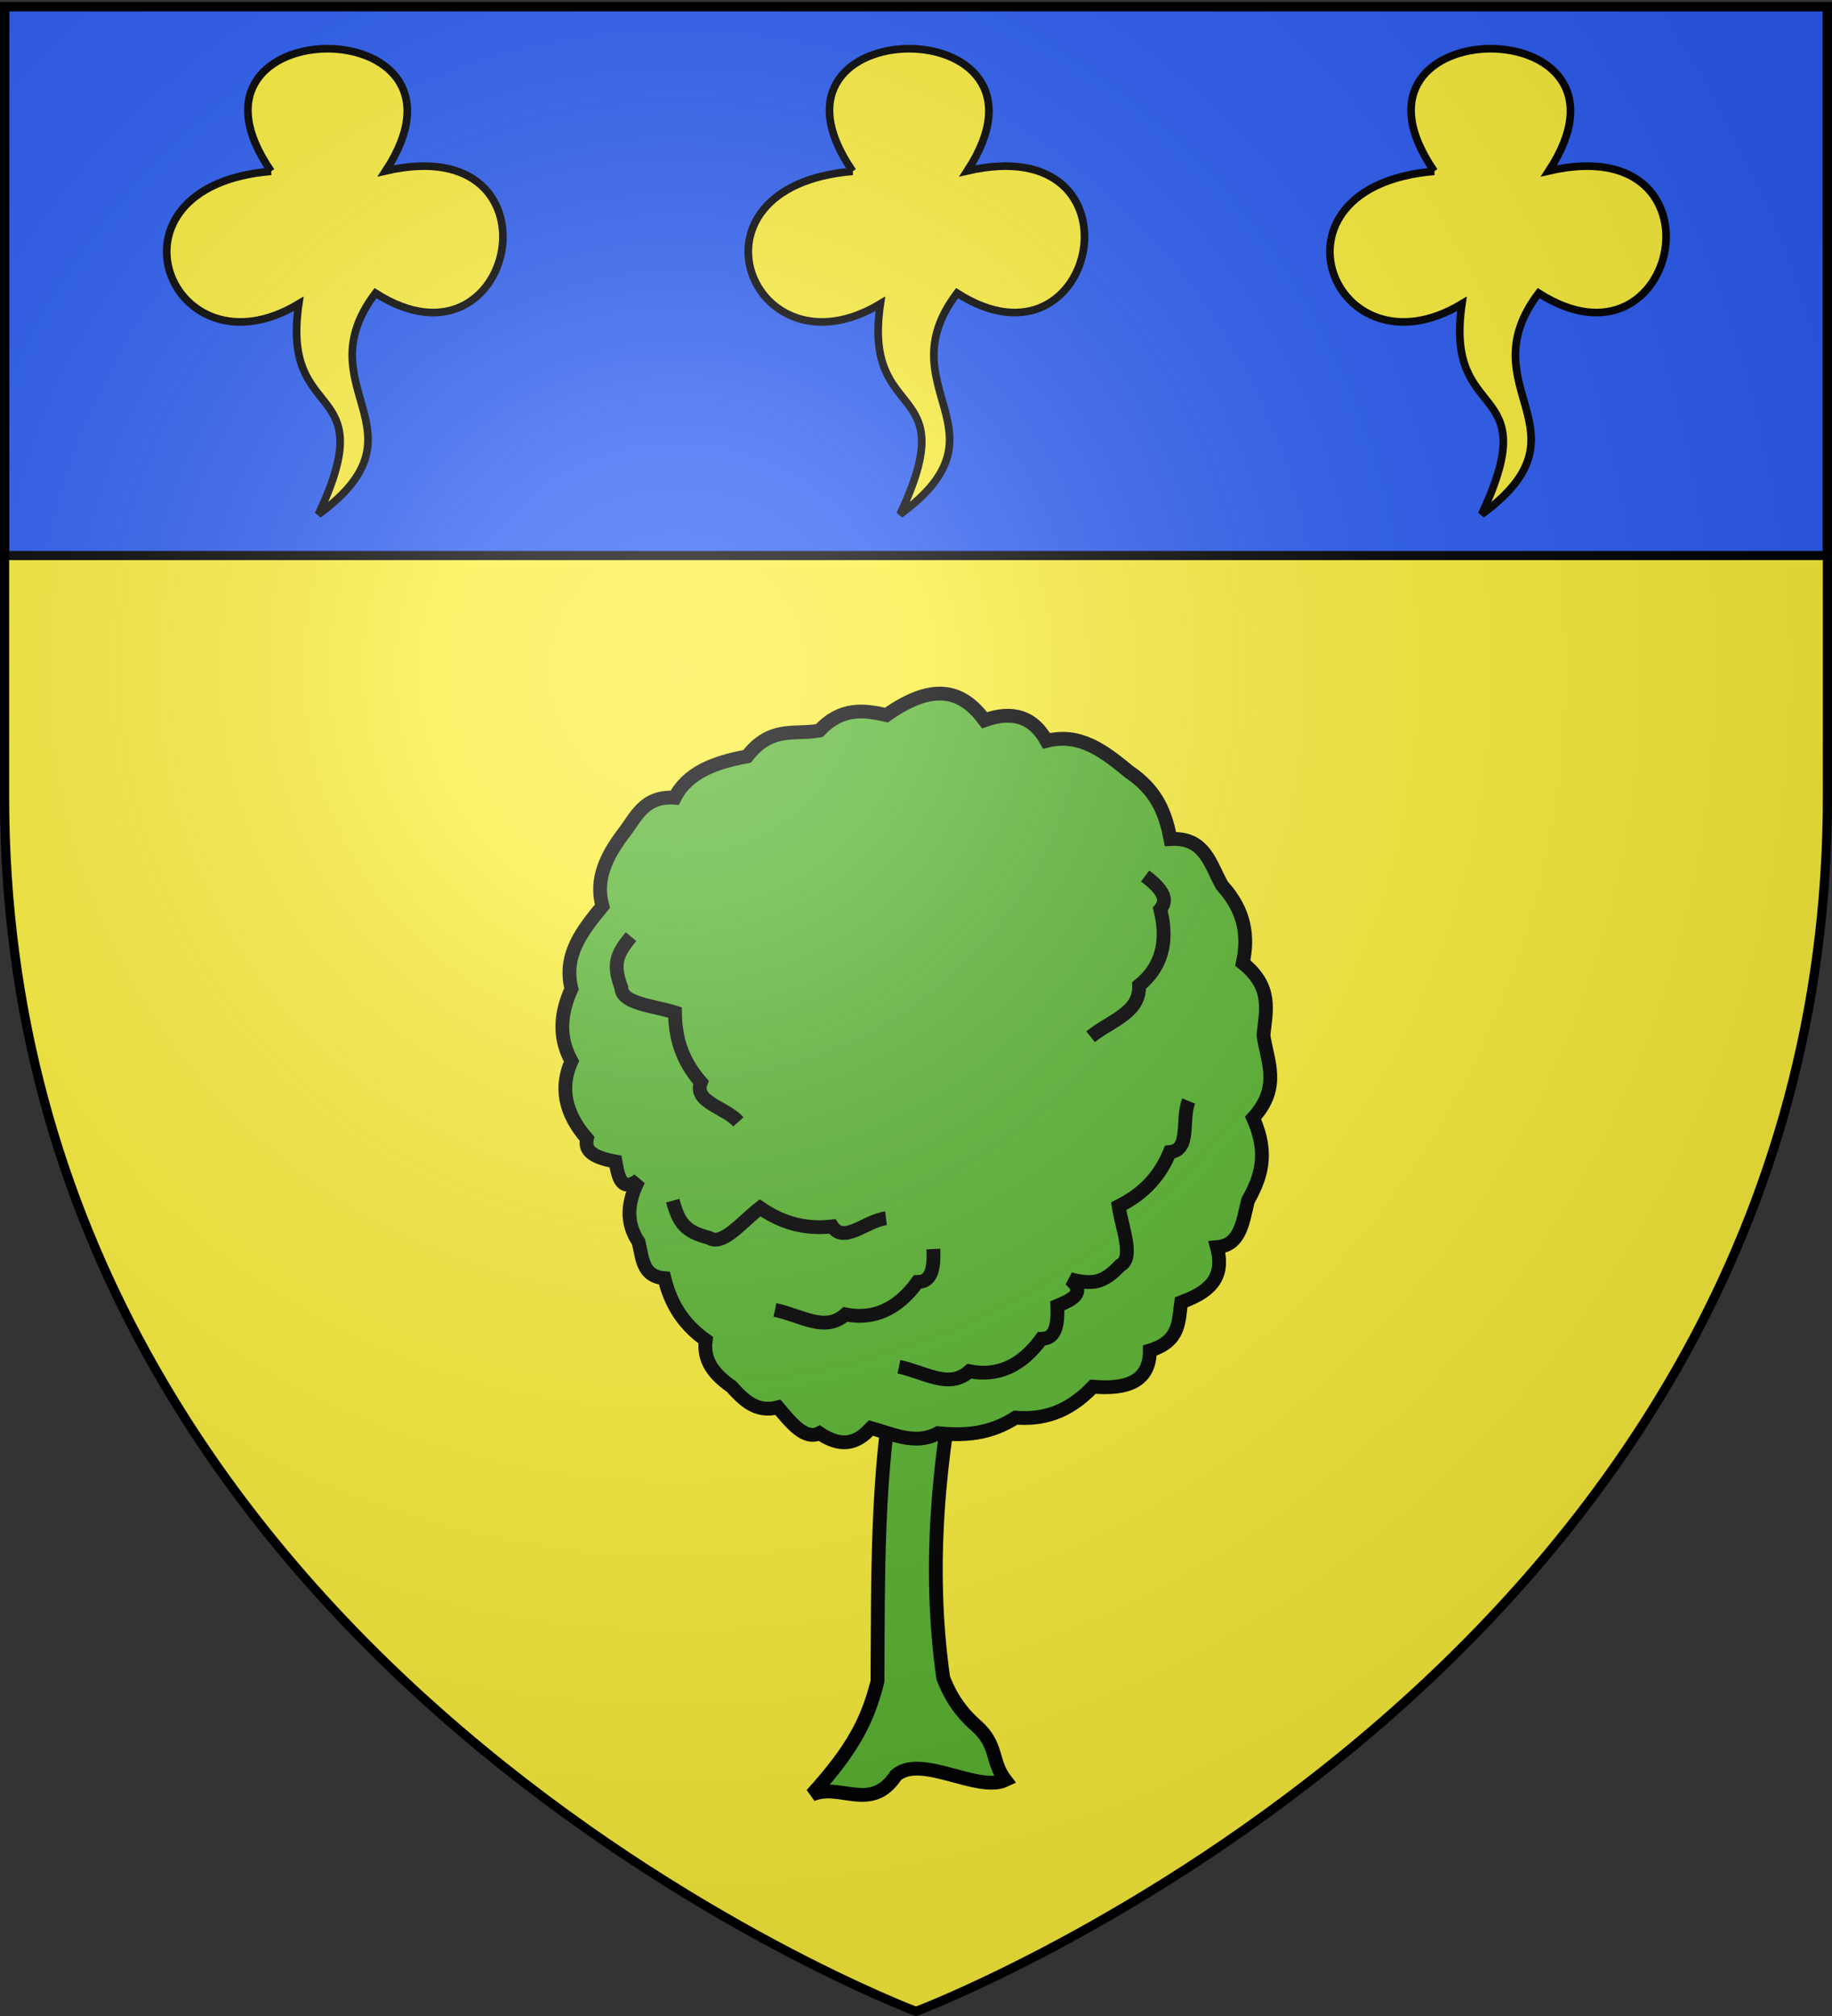 <svg xmlns="http://www.w3.org/2000/svg" xmlns:xlink="http://www.w3.org/1999/xlink" height="660" width="600" version="1.0"><rect width="100%" height="100%" fill="#333333" stroke="none"/><defs><radialGradient xlink:href="#a" id="b" gradientUnits="userSpaceOnUse" gradientTransform="matrix(1.353 0 0 1.349 -77.63 -85.747)" cx="221.445" cy="226.331" fx="221.445" fy="226.331" r="300"/><linearGradient id="a"><stop style="stop-color:white;stop-opacity:.314" offset="0"/><stop offset=".19" style="stop-color:white;stop-opacity:.251"/><stop style="stop-color:#6b6b6b;stop-opacity:.125" offset=".6"/><stop style="stop-color:black;stop-opacity:.125" offset="1"/></linearGradient></defs><g style="display:inline"><path style="fill:#fcef3c;fill-opacity:1;fill-rule:evenodd;stroke:none;stroke-width:1px;stroke-linecap:butt;stroke-linejoin:miter;stroke-opacity:1" d="M300 658.5s298.5-112.32 298.5-397.772V2.176H1.5v258.552C1.5 546.18 300 658.5 300 658.5z"/><path style="fill:#2b5df2;fill-opacity:1;fill-rule:evenodd;stroke:#000;stroke-width:3;stroke-linecap:butt;stroke-linejoin:miter;stroke-opacity:1;display:inline;stroke-miterlimit:4;stroke-dasharray:none" d="M1.5 2.188v179.687h597V2.187H1.5z"/><g style="stroke:#000;stroke-width:2.5;stroke-miterlimit:4;stroke-dasharray:none;stroke-opacity:1"><g style="fill:#fcef3c;stroke:#000;stroke-width:6.118;stroke-miterlimit:4;stroke-dasharray:none;stroke-opacity:1"><path style="fill:#fcef3c;fill-rule:evenodd;stroke:#000;stroke-width:6.118;stroke-linecap:butt;stroke-linejoin:miter;stroke-miterlimit:4;stroke-dasharray:none;stroke-opacity:1" d="M319.286 347.72c-89.41-129.81 177.692-131.785 91.785-.358 145.893-33.773 104.768 169.935-8.214 97.857-57.621 76.168 45.795 110.21-45.714 177.143 51.957-110.006-30.18-70.112-15.714-168.571-103.024 61.955-164.667-94.184-22.143-106.072z" transform="matrix(.409 0 0 .409 -41.799 -86.127)"/></g><g style="fill:#fcef3c;stroke:#000;stroke-width:6.118;stroke-miterlimit:4;stroke-dasharray:none;stroke-opacity:1"><path style="fill:#fcef3c;fill-rule:evenodd;stroke:#000;stroke-width:6.118;stroke-linecap:butt;stroke-linejoin:miter;stroke-miterlimit:4;stroke-dasharray:none;stroke-opacity:1" d="M319.286 347.72c-89.41-129.81 177.692-131.785 91.785-.358 145.893-33.773 104.768 169.935-8.214 97.857-57.621 76.168 45.795 110.21-45.714 177.143 51.957-110.006-30.18-70.112-15.714-168.571-103.024 61.955-164.667-94.184-22.143-106.072z" transform="matrix(.409 0 0 .409 148.677 -86.127)"/></g><g style="fill:#fcef3c;stroke:#000;stroke-width:6.118;stroke-miterlimit:4;stroke-dasharray:none;stroke-opacity:1"><path d="M319.286 347.72c-89.41-129.81 177.692-131.785 91.785-.358 145.893-33.773 104.768 169.935-8.214 97.857-57.621 76.168 45.795 110.21-45.714 177.143 51.957-110.006-30.18-70.112-15.714-168.571-103.024 61.955-164.667-94.184-22.143-106.072z" style="fill:#fcef3c;fill-rule:evenodd;stroke:#000;stroke-width:6.118;stroke-linecap:butt;stroke-linejoin:miter;stroke-miterlimit:4;stroke-dasharray:none;stroke-opacity:1" transform="matrix(.409 0 0 .409 339.153 -86.127)"/></g></g><path d="M291.649 301.408h17.402c-4.903 16.533-3.463 31.48 1.934 45.44 5.497 17.402 5.782 34.804.966 52.206-6.147 29.327-8.968 58.653-4.834 87.98 1.265 3.337 3.601 8.175 8.636 12.574 5.937 5.186 3.982 9.52 7.8 14.496-7.265 3.416-22.393-7.034-28.974-1.232-6.596 9.963-14.833 1.803-22.266 5.099 10.944-12.079 14.788-19.64 17.402-29.971.178-27.393-.304-54.785 4.834-82.178 2.458-18.37 6.467-36.738-.967-55.108-6.692-16.435-5.481-32.87-1.933-49.306z" style="fill:#5ab532;stroke:#000;stroke-width:3.655;stroke-miterlimit:4;stroke-dasharray:none;stroke-opacity:1" transform="translate(-70.995 -53.182) scale(1.237)"/><path d="M226.467 355.293c-4.52 3.334-5.381-.653-6.116-4.893-7.12-1.248-8.104-3.519-7.556-6.045-5.967-6.837-7.158-13.673-4.102-20.51-3.528-6.38-2.906-12.76 0-19.14-2.253-8.955 2.89-15.445 8.203-21.877-1.99-7.143 1.065-13.277 5.47-19.142 3.434-4.313 5.388-10.106 13.672-9.57 3.352-6.675 10.67-9.383 19.142-10.939 6.38-8.246 12.76-5.611 19.141-6.836 5.925-6.267 11.85-5.428 17.775-4.102 13.17-9.317 20.492-5.965 25.978 1.367 7.38-2.636 12.894-.917 16.407 5.47 8.968-2.293 15.425 2.944 21.876 8.203 7.614 5.131 9.684 11.371 10.938 17.775 9.221-.562 10.509 6.81 13.673 12.305 6.222 6.836 6.947 13.673 5.469 20.509 8.035 6.38 6.094 12.76 5.469 19.142 1.015 7.016 4.72 13.649-2.735 21.876 4.355 9.697 1.898 15.988-1.367 21.876-1.375 5.46-1.893 11.78-8.204 12.305 2.365 8.811-2.937 12.146-9.484 14.591-.728 4.93-.16 10.292-8.29 12.755.01 8.214-6.053 10.354-15.04 9.57-6.836 7.16-13.672 8.742-20.509 8.204-6.836 4.413-13.672 4.804-20.509 4.102-5.924 3.229-11.85.277-17.774-1.368l-1.367 1.368c-4.102 3.658-8.204 2.76-12.306 0-3.646 1.882-7.292-2.417-10.938-6.837-5.756 1.485-9.074-1.904-12.305-5.469-4.353-3.065-7.6-6.682-6.836-12.305-6.621-4.725-9.446-10.4-10.939-16.407-5.928-.453-5.802-5.447-6.836-9.571-3.67-5.47-2.748-10.938 0-16.407z" style="fill:#5ab532;fill-rule:evenodd;stroke:#000;stroke-width:3.655;stroke-linecap:butt;stroke-linejoin:miter;stroke-miterlimit:4;stroke-dasharray:none;stroke-opacity:1" transform="translate(-70.995 -53.182) scale(1.237)"/><path d="M372.113 334.384c-2.014 4.928.657 13.005-4.995 13.518-3.124 7.51-8.023 11.533-13.544 14.331.885 5.88 4.193 13.71.405 15.641-4.51 4.8-7.312 5.126-13.257 3.67 4.26 3.661.567 5.392-3.4 7.056.376 7.22-1.617 8.686-4.202 8.718-5.328 7.345-11.724 10.035-19.071 8.586-5.43 4.866-11.788.218-18.657-1.186M304.508 373.56c.376 7.22-1.617 8.686-4.202 8.718-5.328 7.345-11.725 10.035-19.071 8.587-5.43 4.865-11.788.217-18.657-1.187M291.971 365.416c-5.287.62-11.064 6.865-14.247 2.166-8.084.898-13.975-1.443-19.095-4.922-4.718 3.619-9.971 10.3-13.493 7.92-6.383-1.626-8.023-3.92-9.625-9.828M360.58 274.835c5.79 4.33 5.641 6.8 4.012 8.807 2.236 8.795.21 15.432-5.604 20.15.265 7.287-7.375 9.199-12.849 13.58M252.881 339.907c-3.528-3.986-11.953-5.165-9.913-10.46-5.352-6.125-6.793-12.298-6.86-18.487-5.665-1.808-14.15-2.306-14.206-6.557-2.31-6.168-1.361-8.825 2.573-13.513" style="fill:#5ab532;fill-rule:evenodd;stroke:#000;stroke-width:3.655;stroke-linecap:butt;stroke-linejoin:miter;stroke-miterlimit:4;stroke-dasharray:none;stroke-opacity:1" transform="translate(-70.995 -53.182) scale(1.237)"/></g><path d="M300 658.5s298.5-112.32 298.5-397.772V2.176H1.5v258.552C1.5 546.18 300 658.5 300 658.5z" style="opacity:1;fill:url(#b);fill-opacity:1;fill-rule:evenodd;stroke:none;stroke-width:1px;stroke-linecap:butt;stroke-linejoin:miter;stroke-opacity:1"/><path d="M300 658.5S1.5 546.18 1.5 260.728V2.176h597v258.552C598.5 546.18 300 658.5 300 658.5z" style="opacity:1;fill:none;fill-opacity:1;fill-rule:evenodd;stroke:#000;stroke-width:3;stroke-linecap:butt;stroke-linejoin:miter;stroke-miterlimit:4;stroke-dasharray:none;stroke-opacity:1"/></svg>